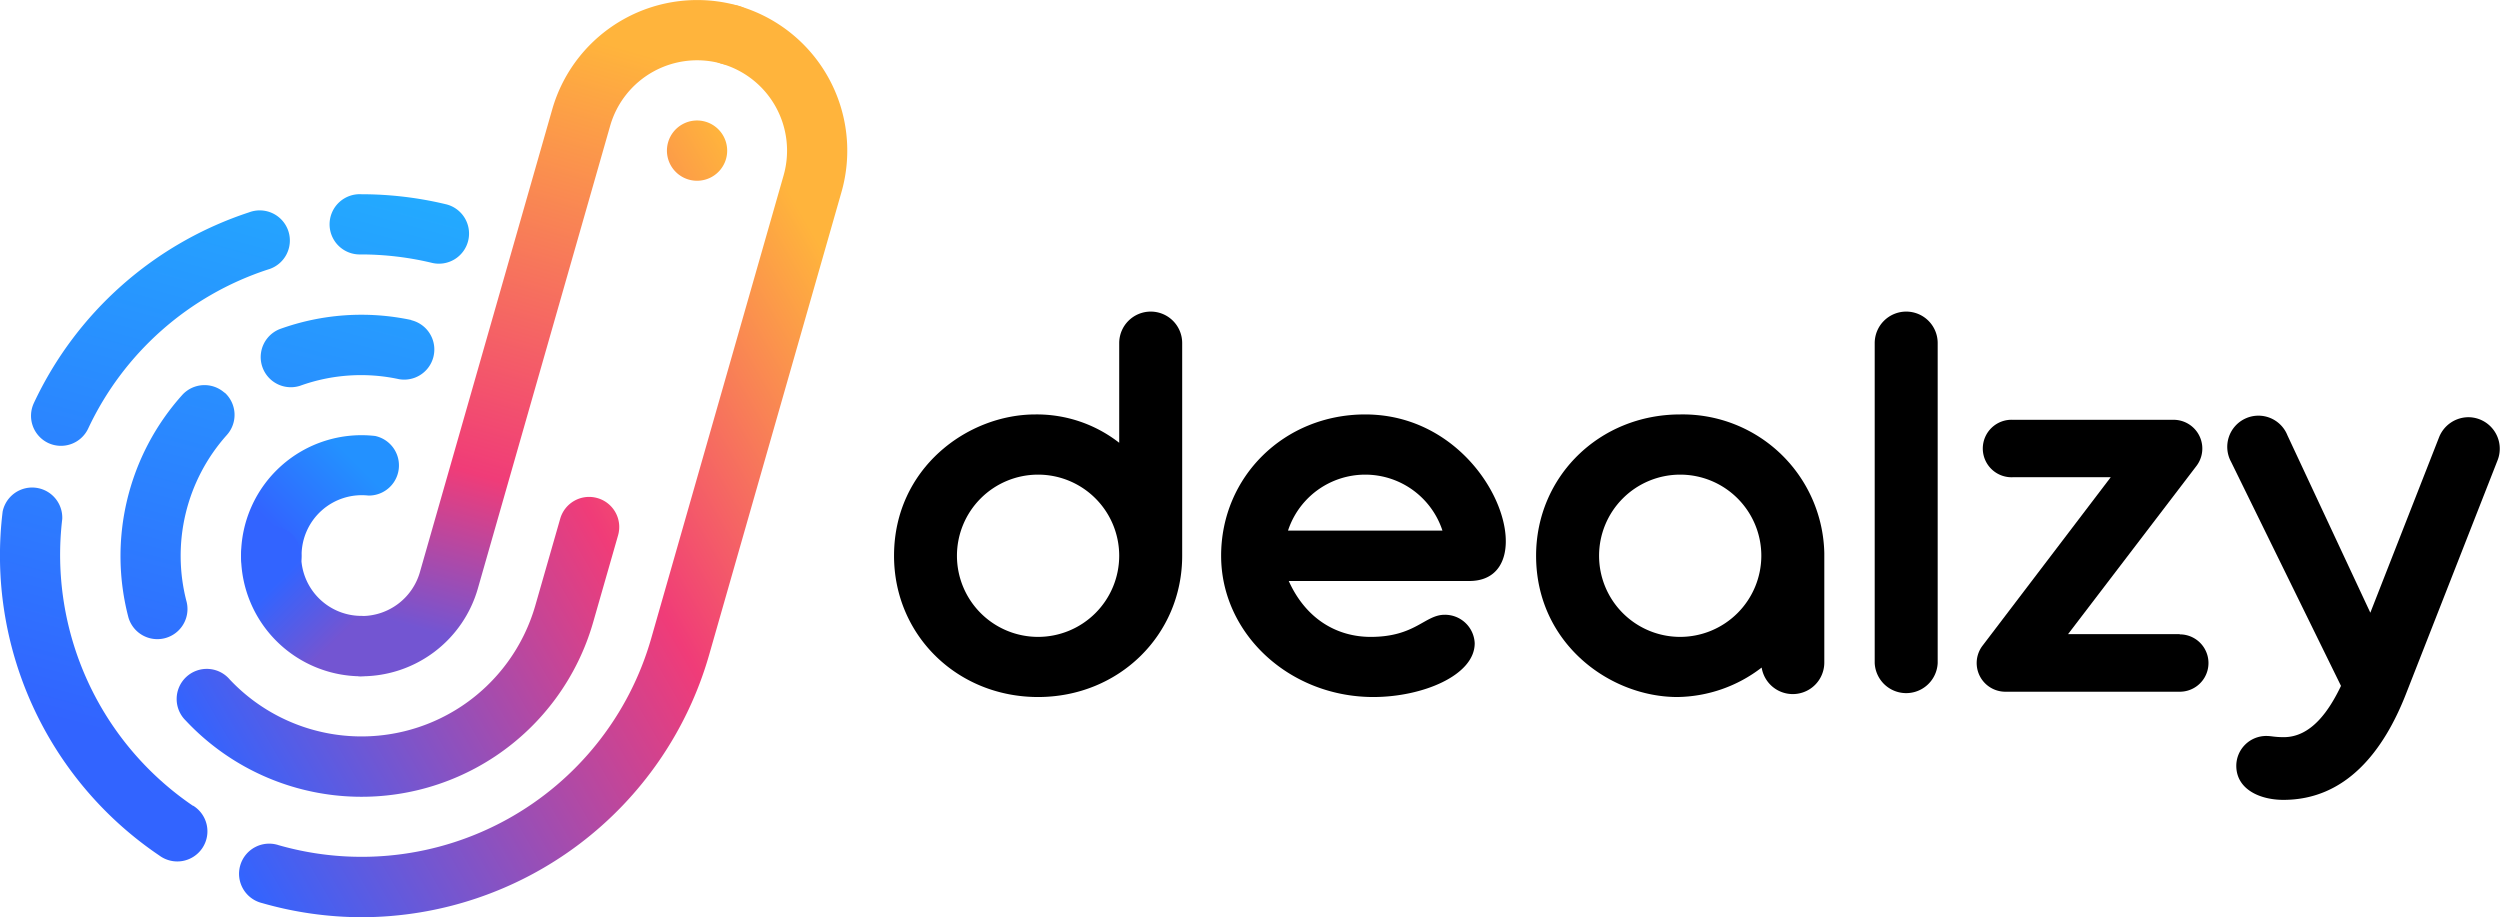<svg id="logo" xmlns="http://www.w3.org/2000/svg" xmlns:xlink="http://www.w3.org/1999/xlink" viewBox="0 0 377.5 138.5"><defs><style>.cls-1{fill:url(#linear-gradient);}.cls-2{fill:url(#linear-gradient-2);}.cls-3{fill:url(#linear-gradient-3);}.cls-4{fill:url(#linear-gradient-4);}.cls-5{fill:url(#linear-gradient-5);}.cls-6{fill:url(#linear-gradient-6);}</style><linearGradient id="linear-gradient" x1="22.54" y1="109.27" x2="141.8" y2="40.42" gradientUnits="userSpaceOnUse"><stop offset="0" stop-color="#3264ff"/><stop offset="0.55" stop-color="#f03c78"/><stop offset="0.9" stop-color="#ffb43c"/></linearGradient><linearGradient id="linear-gradient-2" x1="67.58" y1="106.27" x2="98.77" y2="-2.5" gradientUnits="userSpaceOnUse"><stop offset="0.08" stop-color="#7355d2"/><stop offset="0.3" stop-color="#f03c78"/><stop offset="0.9" stop-color="#ffb43c"/></linearGradient><linearGradient id="linear-gradient-3" x1="37.31" y1="87.02" x2="58.13" y2="66.2" gradientUnits="userSpaceOnUse"><stop offset="0.27" stop-color="#3264ff"/><stop offset="0.8" stop-color="#2391ff"/></linearGradient><linearGradient id="linear-gradient-4" x1="25.44" y1="104.39" x2="124.66" y2="47.1" gradientUnits="userSpaceOnUse"><stop offset="0" stop-color="#3264ff"/><stop offset="0.6" stop-color="#f03c78"/><stop offset="1" stop-color="#ffb43c"/></linearGradient><linearGradient id="linear-gradient-5" x1="17.16" y1="128.31" x2="44.7" y2="25.5" gradientUnits="userSpaceOnUse"><stop offset="0.15" stop-color="#3264ff"/><stop offset="1" stop-color="#23aaff"/></linearGradient><linearGradient id="linear-gradient-6" x1="36.97" y1="83" x2="57.04" y2="103.07" gradientUnits="userSpaceOnUse"><stop offset="0.28" stop-color="#3264ff"/><stop offset="0.72" stop-color="#7355d2"/></linearGradient></defs><title>dealzy_logo_main_horizontal</title><path class="cls-1" d="M55.28,139.38a54.84,54.84,0,0,1-15.12-2.14,4.55,4.55,0,1,1,2.51-8.74A45.48,45.48,0,0,0,98.92,97.32l20-69.94a13.65,13.65,0,0,0-9.35-16.87,4.55,4.55,0,1,1,2.51-8.75,22.76,22.76,0,0,1,15.58,28.13l-20,69.94a54.66,54.66,0,0,1-52.38,39.55Z" transform="translate(-0.6 -0.88)"/><path class="cls-2" d="M55.25,103a4.55,4.55,0,0,1,0-9.1A9.14,9.14,0,0,0,64,87.29L84,17.35A22.78,22.78,0,0,1,112.13,1.76a4.55,4.55,0,0,1-2.51,8.75,13.66,13.66,0,0,0-16.88,9.35l-20,69.94A18.28,18.28,0,0,1,55.26,103Z" transform="translate(-0.6 -0.88)"/><path class="cls-3" d="M41.56,89.38A4.54,4.54,0,0,1,37,84.85,18.19,18.19,0,0,1,57.24,66.71a4.55,4.55,0,0,1-1,9,9.09,9.09,0,0,0-10.1,9.07,4.55,4.55,0,0,1-4.54,4.56Z" transform="translate(-0.6 -0.88)"/><path class="cls-4" d="M90.81,76.09a4.54,4.54,0,0,0-5.62,3.12L81.43,92.32a27.31,27.31,0,0,1-46.15,11.15,4.55,4.55,0,1,0-6.64,6.21A36.38,36.38,0,0,0,90.17,94.83l3.76-13.12A4.54,4.54,0,0,0,90.81,76.09Zm16.3-56.84a4.55,4.55,0,1,0,3.12,5.63A4.56,4.56,0,0,0,107.11,19.25Z" transform="translate(-0.6 -0.88)"/><path class="cls-5" d="M62.7,49.2a36.2,36.2,0,0,0-19.88,1.38,4.55,4.55,0,0,0,3.1,8.55,27.11,27.11,0,0,1,14.9-1,4.55,4.55,0,0,0,1.88-8.9Zm-28.18,11a4.54,4.54,0,0,0-6.42.34A36.42,36.42,0,0,0,20,94.14a4.55,4.55,0,0,0,8.79-2.34,27.34,27.34,0,0,1,6.05-25.22A4.54,4.54,0,0,0,34.52,60.16Zm-4.76,62.37A45.82,45.82,0,0,1,10,79.25a4.55,4.55,0,0,0-9-1.13,54.66,54.66,0,0,0,23.67,51.95,4.55,4.55,0,1,0,5.08-7.54ZM67.84,31.7a54.78,54.78,0,0,0-12.67-1.49,4.55,4.55,0,1,0-.09,9.09,46.2,46.2,0,0,1,10.65,1.25,4.55,4.55,0,1,0,2.11-8.85ZM7.92,67.79a4.54,4.54,0,0,0,6-2.21,45.64,45.64,0,0,1,27.13-24,4.55,4.55,0,1,0-2.83-8.64A54.74,54.74,0,0,0,5.71,61.75,4.54,4.54,0,0,0,7.92,67.79Z" transform="translate(-0.6 -0.88)"/><path class="cls-6" d="M55.21,103A18.21,18.21,0,0,1,37,84.85a4.55,4.55,0,0,1,4.53-4.56h0a4.56,4.56,0,0,1,4.55,4.53,9.1,9.1,0,0,0,9.1,9.06h0a4.55,4.55,0,0,1,0,9.1Z" transform="translate(-0.6 -0.88)"/><path d="M174.36,47.93a4.76,4.76,0,0,0-4.76,4.75V67.74a20.2,20.2,0,0,0-12.67-4.28c-10.26,0-21.33,8.16-21.33,21.34,0,12,9.55,21.33,21.75,21.33s21.76-9.37,21.76-21.33V52.68A4.75,4.75,0,0,0,174.36,47.93Zm-17,49.12A12.25,12.25,0,1,1,169.6,84.8,12.26,12.26,0,0,1,157.35,97.05Z" transform="translate(-0.6 -0.88)"/><path d="M206.75,63.46c-12.2,0-21.76,9.37-21.76,21.34,0,11.76,10.3,21.33,23,21.33,7.38,0,15.29-3.26,15.29-8.11a4.49,4.49,0,0,0-4.54-4.31c-3,0-4.42,3.34-11.17,3.34-4.92,0-9.7-2.53-12.37-8.44h27.27C234.33,88.61,226.09,63.46,206.75,63.46ZM195.09,81a12.27,12.27,0,0,1,23.32,0Z" transform="translate(-0.6 -0.88)"/><path d="M329.72,96.63H312.88l19.36-25.36a4.34,4.34,0,0,0-3.45-7H304.55a4.34,4.34,0,1,0,0,8.67h14.77L300,98.33a4.33,4.33,0,0,0,3.45,7h26.3a4.33,4.33,0,0,0,0-8.66Z" transform="translate(-0.6 -0.88)"/><path d="M373.39,63.88a4.78,4.78,0,0,0-4.48,3L358.52,93.4,346,66.61a4.71,4.71,0,1,0-8.51,4l16.6,33.84c-1.79,3.74-4.49,7.74-8.63,7.74-1.47,0-1.83-.18-2.67-.18a4.52,4.52,0,0,0-4.51,4.5c0,3.56,3.57,5.15,7.11,5.15,9.42,0,15.14-7.3,18.56-16.12l13.8-35.2A4.76,4.76,0,0,0,373.39,63.88Z" transform="translate(-0.6 -0.88)"/><path d="M288.44,47.93a4.76,4.76,0,0,0-4.76,4.75V101a4.76,4.76,0,0,0,9.51,0V52.68A4.75,4.75,0,0,0,288.44,47.93Z" transform="translate(-0.6 -0.88)"/><path d="M254.31,63.46c-12.2,0-21.76,9.37-21.76,21.34,0,13.18,11.08,21.33,21.34,21.33a21.26,21.26,0,0,0,12.72-4.45,4.76,4.76,0,0,0,9.46-.72V84.4A21.4,21.4,0,0,0,254.31,63.46Zm0,33.59A12.25,12.25,0,1,1,266.56,84.8,12.27,12.27,0,0,1,254.31,97.05Z" transform="translate(-0.6 -0.88)"/></svg>